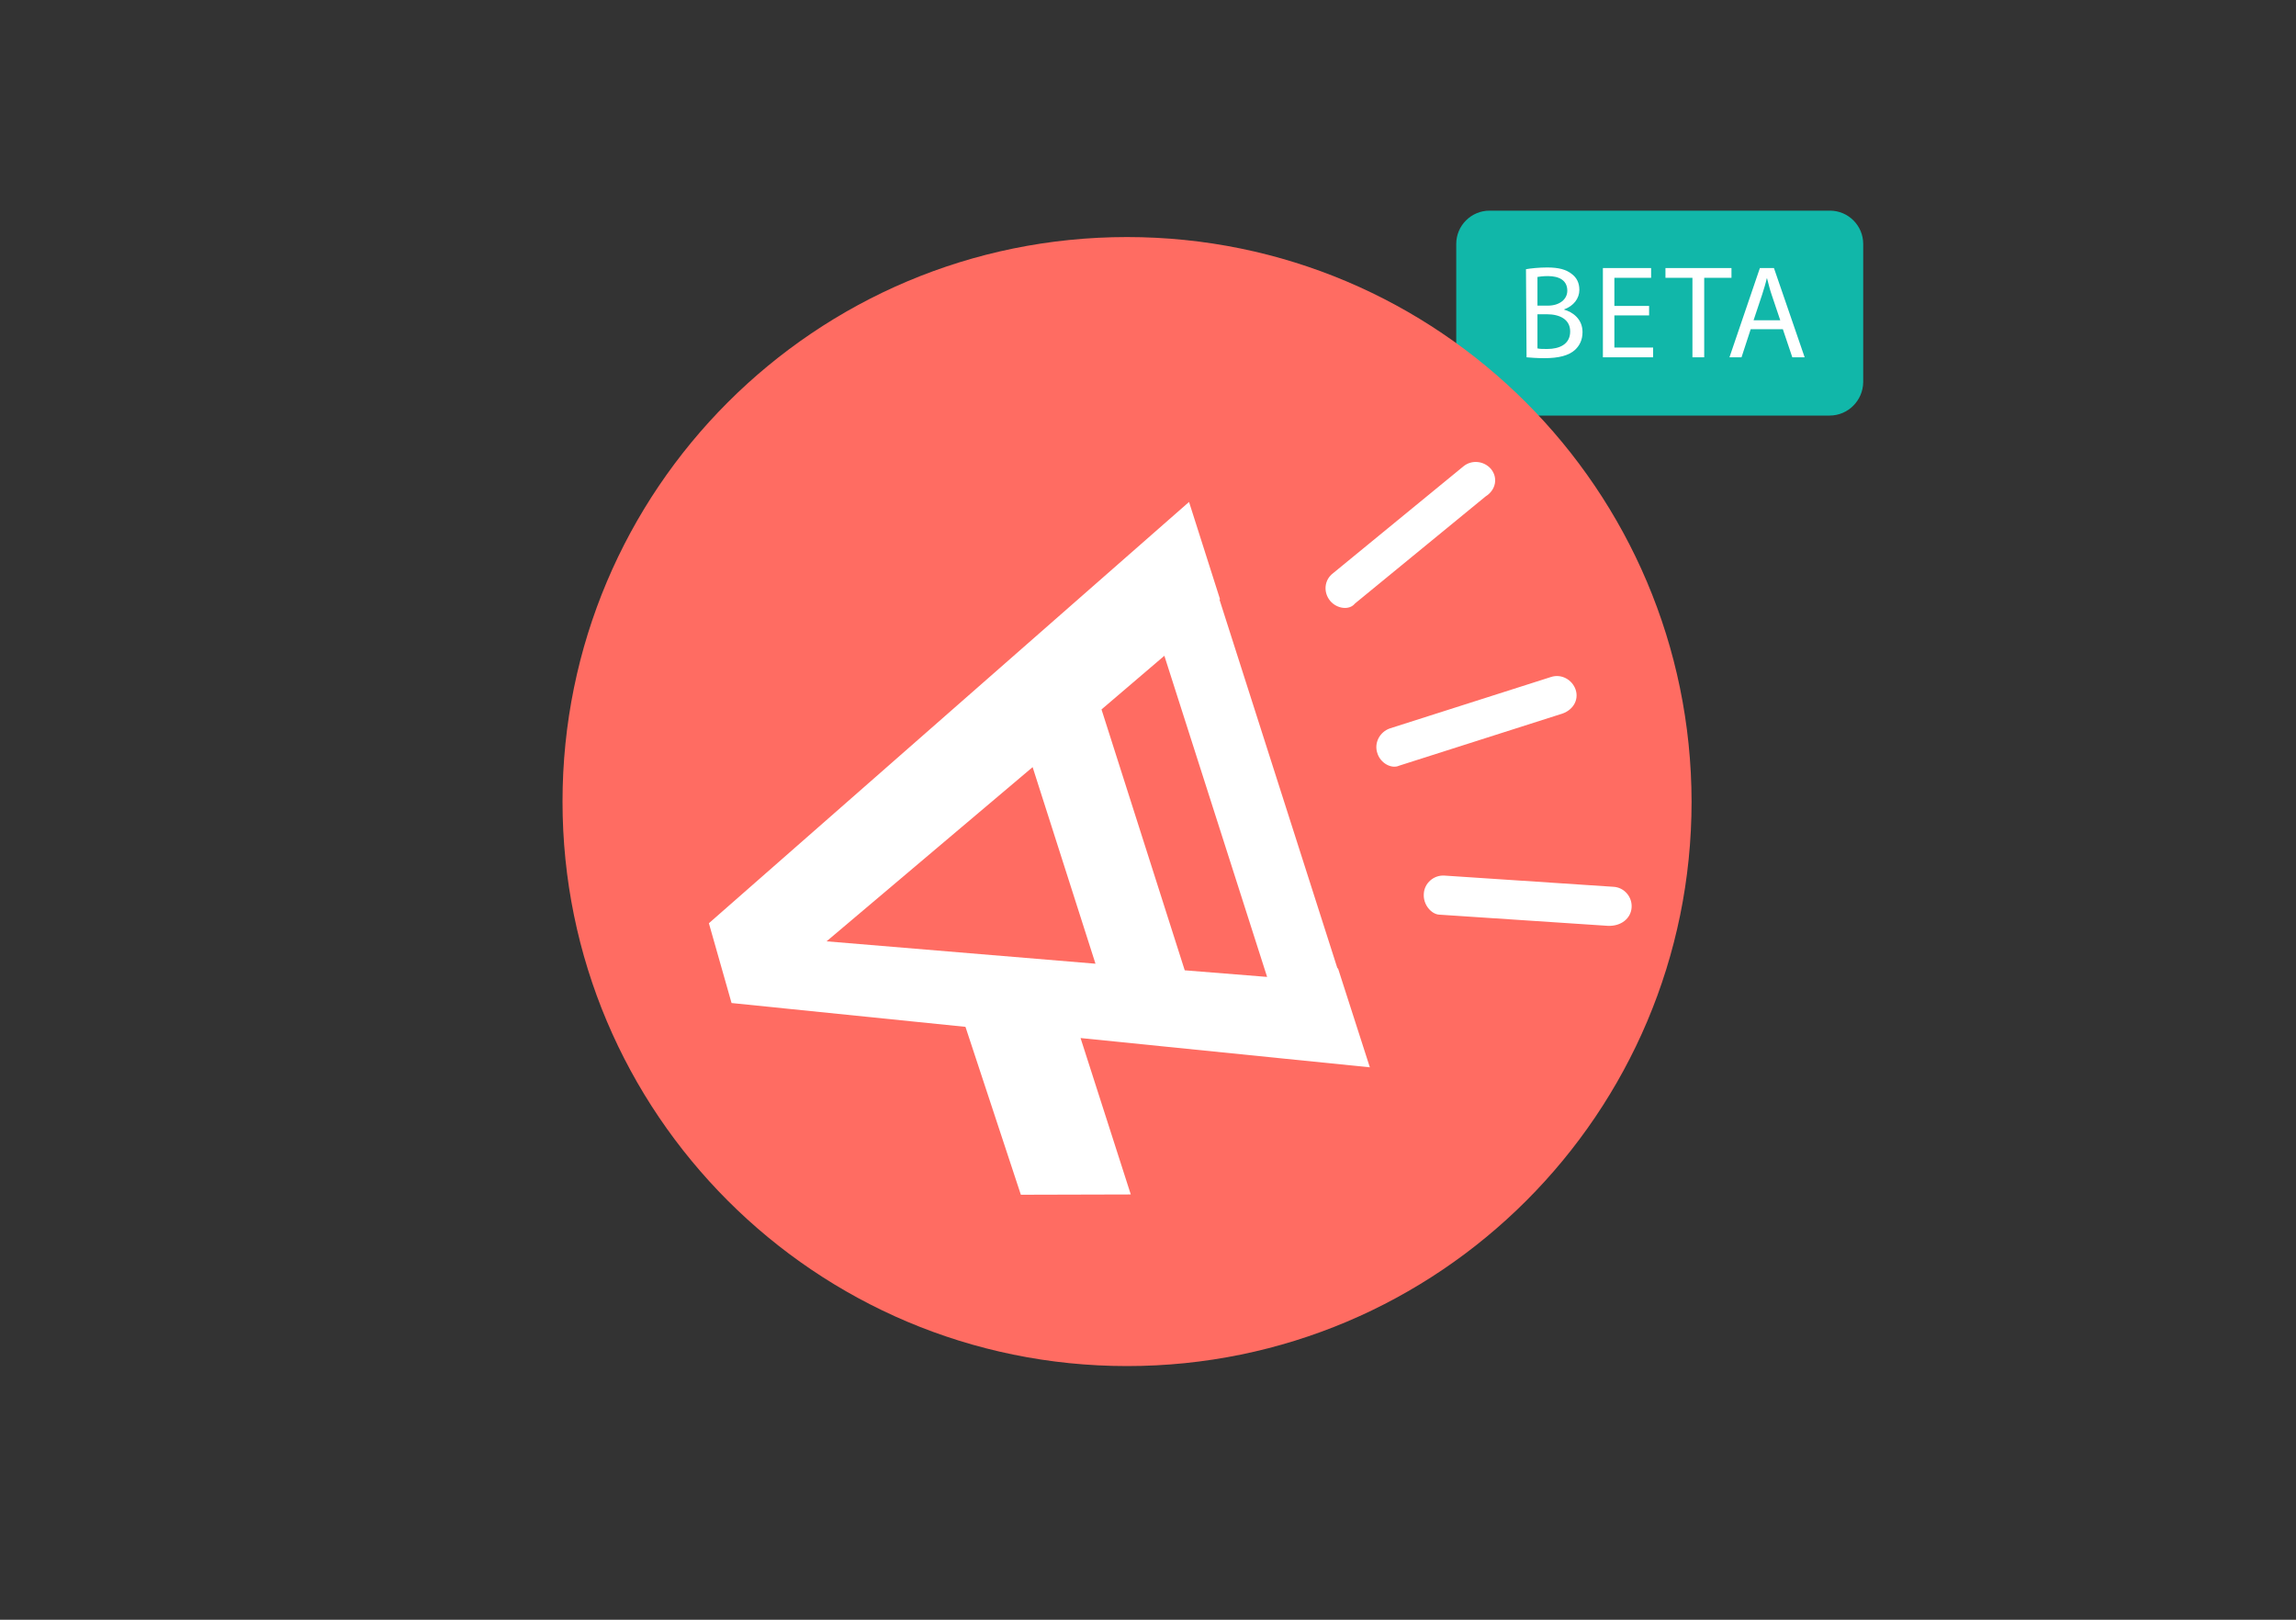 <?xml version="1.0" encoding="utf-8"?>
<!-- Generator: Adobe Illustrator 22.0.1, SVG Export Plug-In . SVG Version: 6.00 Build 0)  -->
<svg version="1.1" id="Layer_1" xmlns="http://www.w3.org/2000/svg" xmlns:xlink="http://www.w3.org/1999/xlink" x="0px" y="0px"
	 viewBox="0 0 800 564.4" style="enable-background:new 0 0 800 564.4;" xml:space="preserve">
<rect x="0" y="0" width="800" height="564.4" fill="#333333" stroke="none"/>
<style type="text/css">
	.st0{fill:#11B7A9;}
	.st1{fill:#FFFFFF;}
	.st2{fill:#FF6C62;}
</style>
<title>Cover_Delivery conformation</title>
<path class="st0" d="M637.5,144.8H519c-6.4,0-11.6-5.2-11.6-11.6V85c0-6.4,5.2-11.6,11.6-11.6h118.6c6.4,0,11.6,5.2,11.6,11.6v48.2
	C649.1,139.6,643.9,144.8,637.5,144.8z"/>
<g id="symbol">
	<g>
		<circle class="st1" cx="402.2" cy="289.8" r="180.3"/>
		<g>
			<path class="st2" d="M392.7,82.6C284,82.6,196,170.6,196,279.3c0,108.6,88,196.7,196.7,196.7c108.6,0,196.7-88,196.7-196.7
				C589.2,170.6,501.2,82.6,392.7,82.6z M464.4,199.8l45.5-37.3c2.9-2.4,7.2-1.9,9.6,0.9c2.4,2.9,1.9,7.2-1.9,9.6l-45.5,37.3
				c-1.9,2.4-6.2,1.9-8.6-0.9C461,206.4,461.4,202.1,464.4,199.8z M394,416.2l-38.3,0.1l-19.3-58.5l-81.5-8.3l-7.9-27.8l167.3-146.8
				l10.8,33.9l-0.2,0.1l41.1,128.5h0.2l11.1,34.5l-100.8-10.2L394,416.2z M479.9,262.4c-1.2-3.6,0.9-7.4,4.4-8.6l56.1-17.9
				c3.6-1.2,7.4,0.9,8.6,4.4l0,0c1.2,3.6-0.9,7.4-5.4,8.6l-56.1,17.9C484.9,268,481,266,479.9,262.4z M560.2,322.6l-58.8-3.9
				c-2.7-0.2-5.6-3.5-5.3-7.3c0.2-3.7,3.5-6.6,7.3-6.3l58.8,3.9c3.7,0.2,6.6,3.5,6.3,7.3C568.2,320,564.9,322.8,560.2,322.6z"/>
			<polygon class="st2" points="383.8,247.2 412.8,338.1 441.5,340.4 405.7,228.5 			"/>
			<polygon class="st2" points="288,328 381.7,335.8 359.8,267.3 			"/>
		</g>
	</g>
</g>
<g>
	<path class="st1" d="M531.7,93.8c1.7-0.3,4.5-0.6,7.4-0.6c4,0,6.6,0.7,8.6,2.3c1.6,1.2,2.6,3,2.6,5.5c0,3-2,5.6-5.3,6.8v0.1
		c2.9,0.8,6.4,3.2,6.4,7.8c0,2.7-1,4.7-2.6,6.2c-2.2,2-5.7,2.9-10.7,2.9c-2.8,0-4.9-0.2-6.2-0.3L531.7,93.8L531.7,93.8z
		 M535.7,106.5h3.6c4.2,0,6.8-2.3,6.8-5.2c0-3.6-2.8-5.1-6.8-5.1c-1.8,0-2.9,0.2-3.6,0.3V106.5z M535.7,121.4
		c0.8,0.2,1.9,0.2,3.4,0.2c4.2,0,8-1.6,8-6.1c0-4.2-3.6-6-8.1-6h-3.3L535.7,121.4L535.7,121.4z"/>
	<path class="st1" d="M574.6,109.9h-12.1v11.2H576v3.4h-17.5V93.4h16.8v3.4h-12.8v9.8h12.1L574.6,109.9L574.6,109.9z"/>
	<path class="st1" d="M589.7,96.8h-9.4v-3.4h23v3.4h-9.5v27.7h-4.1V96.8z"/>
	<path class="st1" d="M610,114.7l-3.2,9.8h-4.2l10.6-31.1h4.9l10.7,31.1h-4.3l-3.3-9.8H610z M620.3,111.6l-3-8.9
		c-0.7-2-1.1-3.9-1.6-5.7h-0.1c-0.4,1.8-1,3.7-1.6,5.6l-3,9H620.3z"/>
</g>
</svg>

